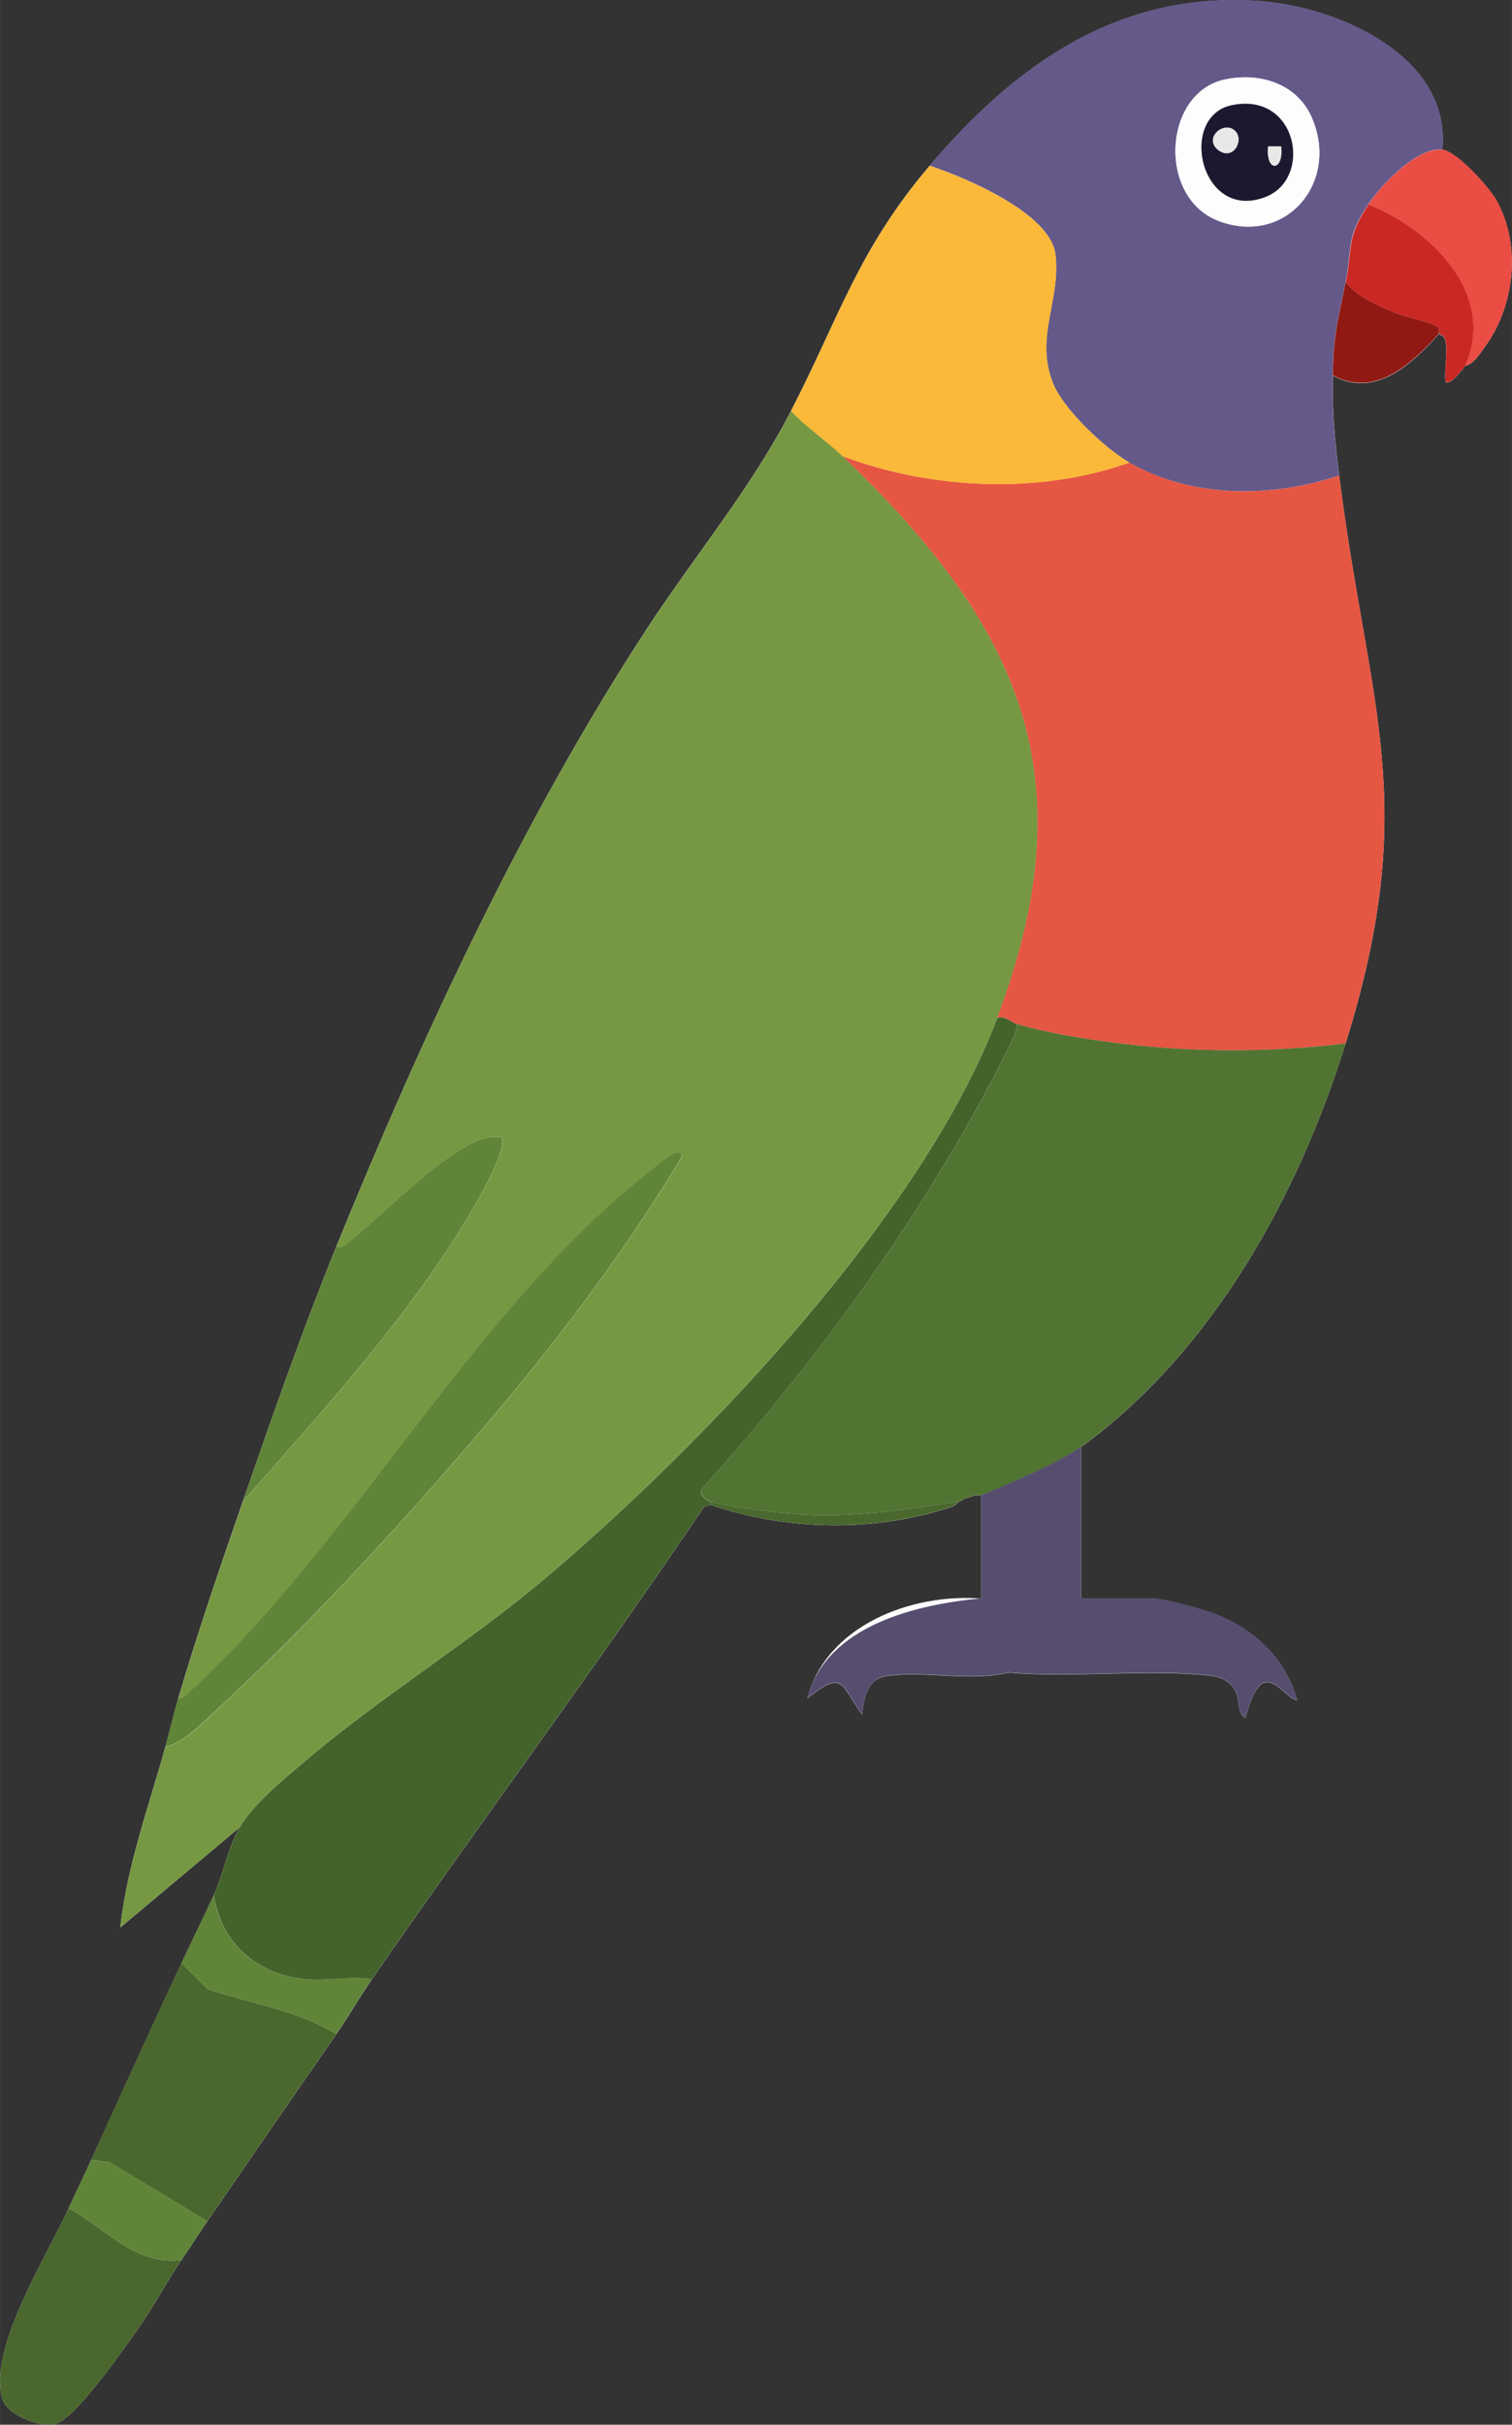 <svg xmlns="http://www.w3.org/2000/svg" id="katman_2" data-name="katman 2" width="45.07mm" height="72.23mm" viewBox="0 0 127.75 204.74"><rect x="0" y="0" width="127.75" height="204.74" fill="#333333" stroke="none"/><defs><style>      .cls-1 {        fill: #65598a;      }      .cls-2 {        fill: #e55643;      }      .cls-3 {        fill: #fdfdfd;      }      .cls-4 {        fill: #608438;      }      .cls-5 {        fill: #fbb939;      }      .cls-6 {        fill: #517432;      }      .cls-7 {        fill: #769842;      }      .cls-8 {        fill: #e94d44;      }      .cls-9 {        fill: #1d182f;      }      .cls-10 {        fill: #e9e8e8;      }      .cls-11 {        fill: #44632b;      }      .cls-12 {        fill: #ca2824;      }      .cls-13 {        fill: #4a672d;      }      .cls-14 {        fill: #564d6f;      }      .cls-15 {        fill: #911913;      }    </style></defs><g id="katman_1" data-name="katman 1"><g><path class="cls-3" d="M78.55,13.99c-6.05,7.12-7.62,12.76-11.72,20.71-3.37,6.54-8.09,12.16-12.1,18.28-10.5,16.03-19.09,34.54-26.32,52.29-2.9,7.14-5.4,14.3-7.9,21.52-1.91,5.53-3.78,10.94-5.45,16.62-.4,1.37-.71,2.72-1.09,4.09-1.4,5.03-3.23,10.02-3.81,15.26l10.08-8.45c-1,1.75-1.37,3.96-2.18,5.72-.87,1.89-1.85,3.86-2.72,5.72-2.59,5.53-5.11,11.08-7.63,16.62-.58,1.29-1.29,2.72-1.91,4.09-1.75,3.89-6.87,11.92-5.6,16.09.41,1.36,3.04,2.38,4.36,2.16,1.7-.29,5.76-6.2,6.92-7.81,1.4-1.95,2.52-4.12,3.86-6.08.75-1.08,1.44-2.19,2.18-3.27,3.62-5.27,7.26-10.54,10.9-15.8,1.04-1.5,2.03-3.23,3-4.63,9.1-13.15,19-26.43,28.05-39.87l.56-.18c6.51,2.21,13.91,2.33,20.45.14.26-.09.44-.38.53-.41.23-.08.4-.22.54-.27.26-.09.48-.14.82-.27.14-.05.41.05.54,0v8.72c-5.91-.46-13.08,2.26-14.71,8.44,3.11-2.47,2.81-1.17,4.63,1.36.18-1.41.42-3,2.06-3.25,3.15-.49,7.09.51,10.32-.3,5.36.49,11.97-.34,17.18.28.77.09,1.46.43,1.89,1.11.6.95.12,1.93.96,2.44.16-.76.78-2.73,1.56-2.96,1.05-.31,1.84,1.25,2.8,1.47-.93-3.46-3.61-6-6.89-7.27-1.01-.39-4.29-1.31-5.23-1.31h-6.13v-12.81c11.07-8.07,18.3-21.09,22.34-34.06,6.38-20.46,1.93-28.28-.54-47.95-.38-3.04-.59-5.33-.54-8.45,3.62,1.96,6.7-1,8.99-3.54.09.14.44.11.54.67.18,1-.12,2.35,0,3.41.29.33,1.49-1.04,1.63-1.36.68-.11,1.23-.98,1.62-1.51,2.58-3.46,3.18-8.64,1.05-12.47-.61-1.1-3.36-4.14-4.58-4.28.76-7.91-8.83-12.05-15.38-12.54-11.95-.89-20.67,5.36-27.94,13.91Z"></path><path class="cls-7" d="M71.19,38.51c14.77,14.13,20.87,26.8,13.08,47.41-6.26,16.55-24.66,35.86-38.14,47.28-6.57,5.57-14.03,10.08-20.57,15.67-1.72,1.47-4.22,3.52-5.32,5.44l-10.08,8.45c.58-5.24,2.42-10.22,3.81-15.26,1.57-.29,3.27-2.12,4.5-3.26,7.27-6.69,14.78-14.85,21.25-22.35,6.53-7.58,12.69-15.54,17.84-24.12.14-.52-.27-.5-.63-.36-.41.17-2,1.48-2.49,1.87-14.58,11.6-24.65,30.92-38.28,43.46-.34.31-.56.68-1.09.68,1.66-5.68,3.54-11.09,5.45-16.62,6.18-7.03,12.61-14.03,17.72-21.93.75-1.17,5.02-7.93,4.08-8.86-.39-.03-.77,0-1.16.07-3,.53-8.83,6.5-11.5,8.66-.41.33-.62.64-1.24.53,7.22-17.75,15.81-36.26,26.32-52.29,4.01-6.12,8.73-11.74,12.1-18.28,1.31,1.38,3.02,2.54,4.36,3.81Z"></path><path class="cls-2" d="M95.44,39.06c5.32,3.03,12.03,2.99,17.71,1.09,2.47,19.68,6.92,27.49.54,47.95-6.38.8-13.06.79-19.45-.04-2.49-.32-5.98-.87-8.35-1.6-.43-.13-.96-.7-1.63-.54,7.79-20.61,1.7-33.28-13.08-47.41,7.59,2.84,16.61,3.25,24.25.54Z"></path><path class="cls-6" d="M113.7,88.1c-4.04,12.97-11.27,25.99-22.34,34.06-1.81,1.32-6.21,3.2-8.45,4.09-.13.05-.41-.05-.54,0l-.82.27c-.14.05-.31.19-.54.27-4.39.67-8.75,1.35-13.21,1.09-1.84-.11-6.1-.57-7.77-1.09-.38-.12-1.02-.67-.7-1.09,8.6-9.56,16.51-20.19,22.82-31.42,1.08-1.93,2.45-4.46,3.36-6.45.21-.45.46-.85.4-1.37,2.36.73,5.86,1.28,8.35,1.6,6.39.82,13.07.83,19.45.04Z"></path><path class="cls-1" d="M121.87,12.63c-2.12-.23-5.16,2.97-6.27,4.63-1.92,2.88-1.31,3.53-1.91,6.54-.63,3.2-1.03,4.37-1.09,7.9-.05,3.11.16,5.4.54,8.45-5.68,1.9-12.39,1.94-17.71-1.09-2.06-1.17-5.61-4.51-6.48-6.74-1.54-3.93.69-6.97.22-10.84-.42-3.48-7.62-6.5-10.63-7.49C85.81,5.44,94.54-.81,106.49.08c6.55.49,16.15,4.64,15.38,12.54ZM103.54,6.7c-5.26,1.07-5.77,9.95-.62,11.94,5.58,2.16,10.21-3.06,7.99-8.54-1.21-2.98-4.34-4.02-7.37-3.4Z"></path><path class="cls-11" d="M85.9,86.47c.06.52-.19.92-.4,1.37-.91,1.99-2.28,4.52-3.36,6.45-6.31,11.23-14.21,21.86-22.82,31.42-.32.42.31.97.7,1.09v.27l-.56.18c-9.05,13.44-18.95,26.72-28.05,39.87-1.88-.28-3.9.2-5.83-.03-4-.47-6.88-3.06-7.52-7.05.81-1.76,1.18-3.97,2.18-5.72,1.1-1.93,3.6-3.97,5.32-5.44,6.54-5.59,13.99-10.1,20.57-15.67,13.48-11.41,31.88-30.73,38.14-47.28.67-.16,1.2.41,1.63.54Z"></path><path class="cls-5" d="M95.44,39.06c-7.64,2.71-16.66,2.29-24.25-.54-1.34-1.28-3.05-2.43-4.36-3.81,4.1-7.94,5.66-13.58,11.72-20.71,3.01.99,10.21,4.01,10.63,7.49.47,3.87-1.75,6.91-.22,10.84.87,2.23,4.42,5.56,6.48,6.74Z"></path><path class="cls-13" d="M28.41,171.75c-3.63,5.26-7.28,10.53-10.9,15.8l-8.25-4.97-1.56-.21c2.51-5.54,5.04-11.09,7.63-16.62l2.26,2.23c3.69,1.21,7.4,1.73,10.82,3.76Z"></path><path class="cls-4" d="M15.06,143.41c.53,0,.76-.37,1.09-.68,13.63-12.54,23.71-31.85,38.28-43.46.49-.39,2.08-1.7,2.49-1.87.36-.14.77-.17.63.36-5.15,8.58-11.31,16.55-17.84,24.12-6.46,7.5-13.98,15.65-21.25,22.35-1.24,1.14-2.94,2.97-4.5,3.26.38-1.36.69-2.72,1.09-4.09Z"></path><path class="cls-4" d="M28.41,105.27c.62.11.83-.21,1.24-.53,2.67-2.16,8.5-8.13,11.5-8.66.39-.07.77-.1,1.16-.07.94.93-3.33,7.69-4.08,8.86-5.11,7.89-11.54,14.9-17.72,21.93,2.5-7.23,5-14.39,7.9-21.52Z"></path><path class="cls-13" d="M15.34,190.82c-1.35,1.96-2.47,4.13-3.86,6.08-1.15,1.61-5.22,7.52-6.92,7.81-1.31.23-3.94-.8-4.36-2.16-1.27-4.17,3.85-12.2,5.6-16.09,3.1,1.64,5.65,4.91,9.54,4.36Z"></path><path class="cls-8" d="M121.87,12.63c1.22.13,3.97,3.18,4.58,4.28,2.13,3.83,1.53,9.01-1.05,12.47-.39.53-.94,1.39-1.62,1.51,2.7-6.09-2.97-11.59-8.17-13.62,1.1-1.66,4.14-4.86,6.27-4.63Z"></path><path class="cls-12" d="M123.78,30.88c-.14.32-1.34,1.69-1.63,1.36-.13-1.06.18-2.41,0-3.41-.1-.56-.45-.54-.54-.67-.05-.07.1-.36-.17-.56-.56-.4-2.76-.84-3.64-1.21-1.42-.61-3.17-1.35-4.09-2.58.6-3.01,0-3.65,1.91-6.54,5.21,2.04,10.87,7.53,8.17,13.62Z"></path><path class="cls-4" d="M31.41,167.11c-.97,1.4-1.96,3.13-3,4.63-3.42-2.03-7.13-2.55-10.82-3.76l-2.26-2.23c.87-1.86,1.85-3.83,2.72-5.72.64,4,3.52,6.59,7.52,7.05,1.93.23,3.95-.25,5.83.03Z"></path><path class="cls-4" d="M17.52,187.55c-.74,1.08-1.43,2.18-2.18,3.27-3.89.55-6.44-2.72-9.54-4.36.61-1.36,1.32-2.8,1.91-4.09l1.56.21,8.25,4.97Z"></path><path class="cls-15" d="M113.7,23.8c.92,1.23,2.67,1.98,4.09,2.58.88.38,3.08.81,3.64,1.21.28.2.13.49.17.56-2.3,2.54-5.38,5.5-8.99,3.54.06-3.53.46-4.7,1.09-7.9Z"></path><path class="cls-13" d="M81,126.79c-.09.03-.27.32-.53.41-6.53,2.19-13.94,2.08-20.45-.14v-.27c1.67.51,5.93.98,7.77,1.09,4.47.26,8.83-.42,13.21-1.09Z"></path><path class="cls-13" d="M82.36,126.24c-.33.13-.56.18-.82.27l.82-.27Z"></path><path class="cls-14" d="M91.35,122.16v12.81h6.13c.94,0,4.22.92,5.23,1.31,3.28,1.27,5.96,3.81,6.89,7.27-.96-.22-1.75-1.78-2.8-1.47-.78.23-1.4,2.2-1.56,2.96-.84-.51-.36-1.49-.96-2.44-.43-.68-1.12-1.01-1.89-1.11-5.22-.62-11.82.21-17.18-.28-3.23.81-7.18-.19-10.32.3-1.64.26-1.88,1.85-2.06,3.25-1.81-2.54-1.52-3.83-4.63-1.36,1.63-6.18,9.31-7.93,14.71-8.44v-8.72c2.23-.89,6.63-2.77,8.44-4.09Z"></path><path class="cls-3" d="M103.54,6.7c3.03-.61,6.17.42,7.37,3.4,2.22,5.48-2.42,10.69-7.99,8.54-5.15-1.99-4.64-10.87.62-11.94ZM104.08,8.88c-4.59.95-2.67,9.9,2.85,7.75,4.02-1.56,2.7-8.9-2.85-7.75Z"></path><path class="cls-9" d="M104.08,8.88c5.56-1.15,6.87,6.19,2.85,7.75-5.52,2.14-7.44-6.81-2.85-7.75ZM104.36,11.06c-.93-.93-2.7.59-1.45,1.59s2.25-.79,1.45-1.59ZM108.24,12.36h-1.09c-.24,2.2,1.34,2.16,1.09,0Z"></path><path class="cls-10" d="M104.36,11.06c.8.8-.26,2.54-1.45,1.59s.53-2.52,1.45-1.59Z"></path><path class="cls-10" d="M108.24,12.36c.25,2.16-1.33,2.2-1.09,0h1.09Z"></path></g></g></svg>